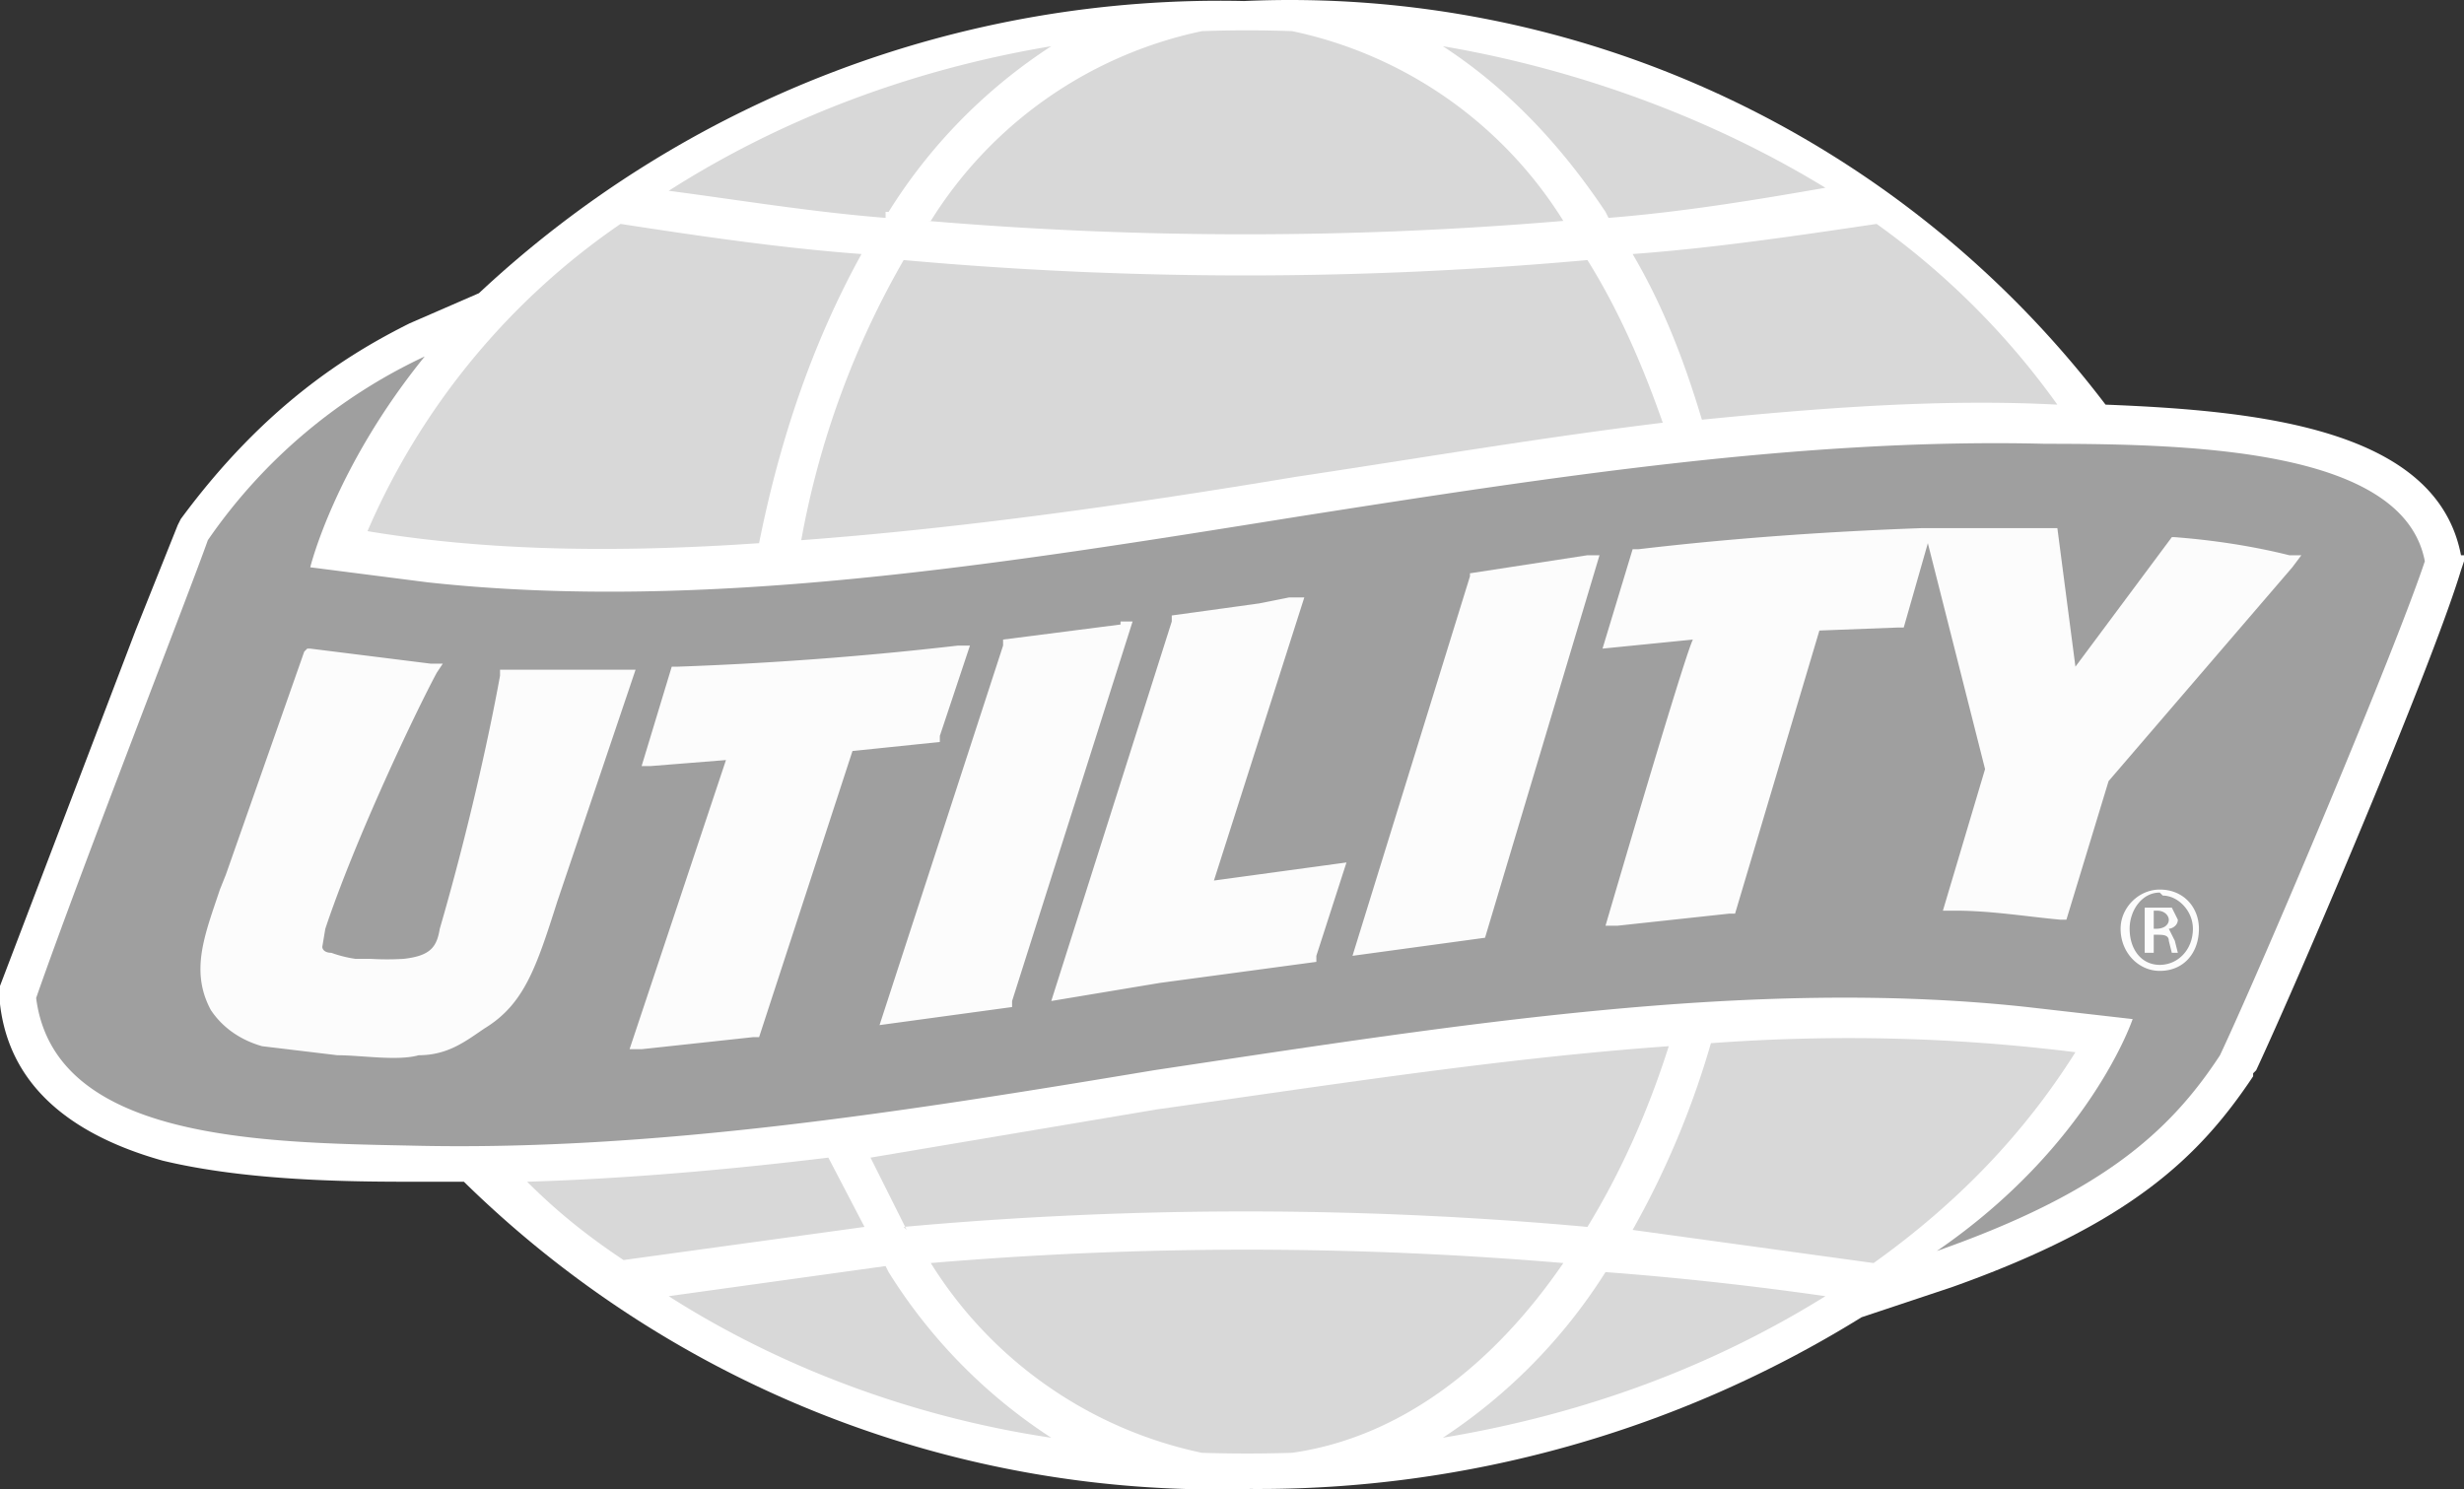 <svg xmlns="http://www.w3.org/2000/svg" viewBox="0 0 195.175 118"><rect x="0" y="0" width="195.175" height="118" fill="#333333" stroke="none"/><g fill="none" fill-rule="nonzero"><path fill="#FFF" d="M194.936 43.988c-1.909-10.022-15.986-11.454-28.155-11.931A81.122 81.122 0 0 0 98.541.082a85.892 85.892 0 0 0-60.604 23.146l-5.487 2.386C27.678 28 20.997 32.057 14.316 41.124l-.239.478-3.34 8.351L0 78.11v1.432c.716 6.204 5.25 10.26 12.884 12.408 5.965 1.432 13.123 1.67 19.088 1.67h4.772a85.177 85.177 0 0 0 62.275 24.34 90.663 90.663 0 0 0 48.436-13.602l7.158-2.386c14.077-5.01 19.565-10.26 23.86-16.703v-.239l.238-.238c3.34-7.159 13.84-31.737 16.225-39.611l.239-.716v-.477"/><path fill="#9F9F9F" d="M91.384 84.792c-20.043 3.34-39.846 6.442-58.934 5.965-11.93-.239-28.155-.477-29.587-11.692 3.58-10.26 12.169-32.214 13.6-36.27a42.949 42.949 0 0 1 17.18-14.556c-7.158 8.829-9.067 16.703-9.067 16.703l9.305 1.193c21.951 2.387 45.334-1.431 69.194-5.25 19.804-3.101 39.846-6.203 58.934-5.726 11.93 0 28.394.477 30.064 9.306-2.386 7.159-12.646 31.498-16.225 39.134-4.056 6.204-9.544 10.976-22.428 15.51 12.168-8.352 15.509-18.374 15.509-18.374l-8.351-.954c-21.951-2.387-45.334 1.431-69.194 5.01"/><path fill="#D8D8D8" d="m127.174 16.785.238.477c5.965-.477 11.692-1.431 17.18-2.386-8.59-5.25-19.088-9.306-30.303-11.215 4.772 3.102 9.067 7.397 12.885 13.124Zm8.35 65.859a69.202 69.202 0 0 1-6.203 14.794l19.088 2.625c6.681-4.772 11.93-10.26 15.986-16.703-9.544-1.193-19.088-1.432-28.87-.716Zm-8.35 18.135a43.427 43.427 0 0 1-12.885 13.124c11.453-1.909 21.474-5.727 30.303-11.215a260.055 260.055 0 0 0-17.418-1.909Zm-56.787 0-.239-.477-17.179 2.386c8.59 5.488 19.088 9.545 30.302 11.215a42.343 42.343 0 0 1-12.884-13.124Zm0-83.994A42.343 42.343 0 0 1 83.271 3.661C71.82 5.571 61.56 9.627 52.97 15.115c5.488.716 11.214 1.67 17.18 2.147v-.477h.238Zm55.355 3.818a301.805 301.805 0 0 1-54.162 0 68.964 68.964 0 0 0-8.112 22.192c12.884-.955 26.246-2.864 39.13-5.011 9.544-1.432 19.327-3.102 29.11-4.295-1.671-4.773-3.58-9.068-5.966-12.886Zm-1.909 79.46a296.795 296.795 0 0 0-50.106 0 33.404 33.404 0 0 0 21.474 15.033c2.386.075 4.773.075 7.158 0 8.351-1.193 15.748-6.681 21.474-15.033ZM71.58 97.2a299.658 299.658 0 0 1 54.162 0c2.625-4.295 4.772-9.068 6.442-14.317-13.361.954-26.961 3.102-40.562 5.01l-22.667 3.819 2.864 5.726-.239-.238Zm-5.965-5.488c-7.874.954-15.986 1.67-23.86 1.909 2.386 2.386 4.772 4.295 7.635 6.204L68.478 97.2l-2.863-5.488Zm69.194-58.462c9.544-.955 19.088-1.67 28.155-1.193a61.561 61.561 0 0 0-14.316-14.317c-6.442.954-12.885 1.909-19.327 2.386 2.386 4.056 4.056 8.352 5.488 13.124ZM73.489 17.5a298.704 298.704 0 0 0 50.344 0A33.404 33.404 0 0 0 102.36 2.468a99.25 99.25 0 0 0-7.158 0 33.404 33.404 0 0 0-21.474 15.033h-.238ZM60.127 43.033c1.67-8.351 4.295-15.987 8.113-22.907-6.443-.477-12.885-1.432-19.088-2.386a56.79 56.79 0 0 0-20.043 24.339c10.021 1.67 20.52 1.67 31.018.954Z"/><path fill="#FCFCFC" d="M170.6 73.577h.238c.477 0 .954-.24.954-.716 0-.239-.239-.716-.954-.716h-.239v1.432Zm0 1.908h-.717v-3.579h2.148l.477.955c0 .477-.477.716-.716.716l.477.954.239.954h-.477l-.239-.954c0-.477-.477-.477-.954-.477h-.239v1.431Zm.476-4.772c-1.431 0-2.386 1.432-2.386 2.864 0 1.67.955 2.863 2.386 2.863 1.432 0 2.625-1.193 2.625-2.863 0-1.432-1.193-2.625-2.386-2.625l-.239-.239Zm0-.239c1.91 0 3.102 1.432 3.102 3.103 0 1.908-1.193 3.34-3.102 3.34-1.67 0-3.102-1.432-3.102-3.34 0-1.67 1.432-3.103 3.102-3.103ZM49.63 53.055H39.608v.478c-.955 5.25-2.625 12.646-4.772 20.044-.239 1.431-.716 2.147-2.864 2.386-.874.053-1.75.053-2.624 0h-1.193a9.543 9.543 0 0 1-1.909-.478c-.477 0-.716-.238-.716-.477l.239-1.431c2.386-7.16 7.158-17.181 8.828-20.283l.477-.716h-.954l-9.544-1.193h-.239l-.238.239-6.204 17.657-.477 1.193c-1.193 3.58-2.386 6.443-.716 9.545.954 1.432 2.386 2.386 4.056 2.864l5.965.716c1.909 0 4.772.477 6.442 0 2.386 0 3.818-1.194 5.25-2.148 3.101-1.909 4.056-4.772 5.726-10.022l6.204-18.374h-.955.239Zm131.707-9.067c-2.863-.716-5.965-1.193-9.067-1.432h-.238l-7.636 10.26-1.431-10.976h-10.737c-6.68.239-14.316.716-22.429 1.67h-.477l-2.386 7.875 7.158-.716c-.716 1.432-6.92 22.669-6.92 22.669h.955l8.828-.955h.478l6.68-22.43 6.204-.238h.477l1.91-6.682 4.532 17.897-3.34 11.215h.954c2.864 0 5.727.477 8.351.716h.478l3.34-10.977 14.555-16.942.715-.954h-.954Zm-64.9 1.431v.24l-9.305 30.065 10.499-1.432 9.067-30.304h-.955l-9.305 1.431Zm-13.36 1.91h-.955l-2.386.477-6.92.954v.477l-9.544 30.066 8.59-1.431 12.407-1.67v-.478l2.386-7.397-10.498 1.432 7.158-22.43h-.239Zm-14.317 2.147-9.305 1.193v.477L69.67 81.212l10.499-1.431v-.478l9.544-30.066h-.955v.239Zm-14.316 8.829 2.386-7.159h-.954a279.659 279.659 0 0 1-22.19 1.67h-.477l-2.386 7.875h.716l5.965-.477-7.636 22.907h.955l8.828-.954h.477l7.397-22.669 6.92-.716v-.477Z"/></g></svg>